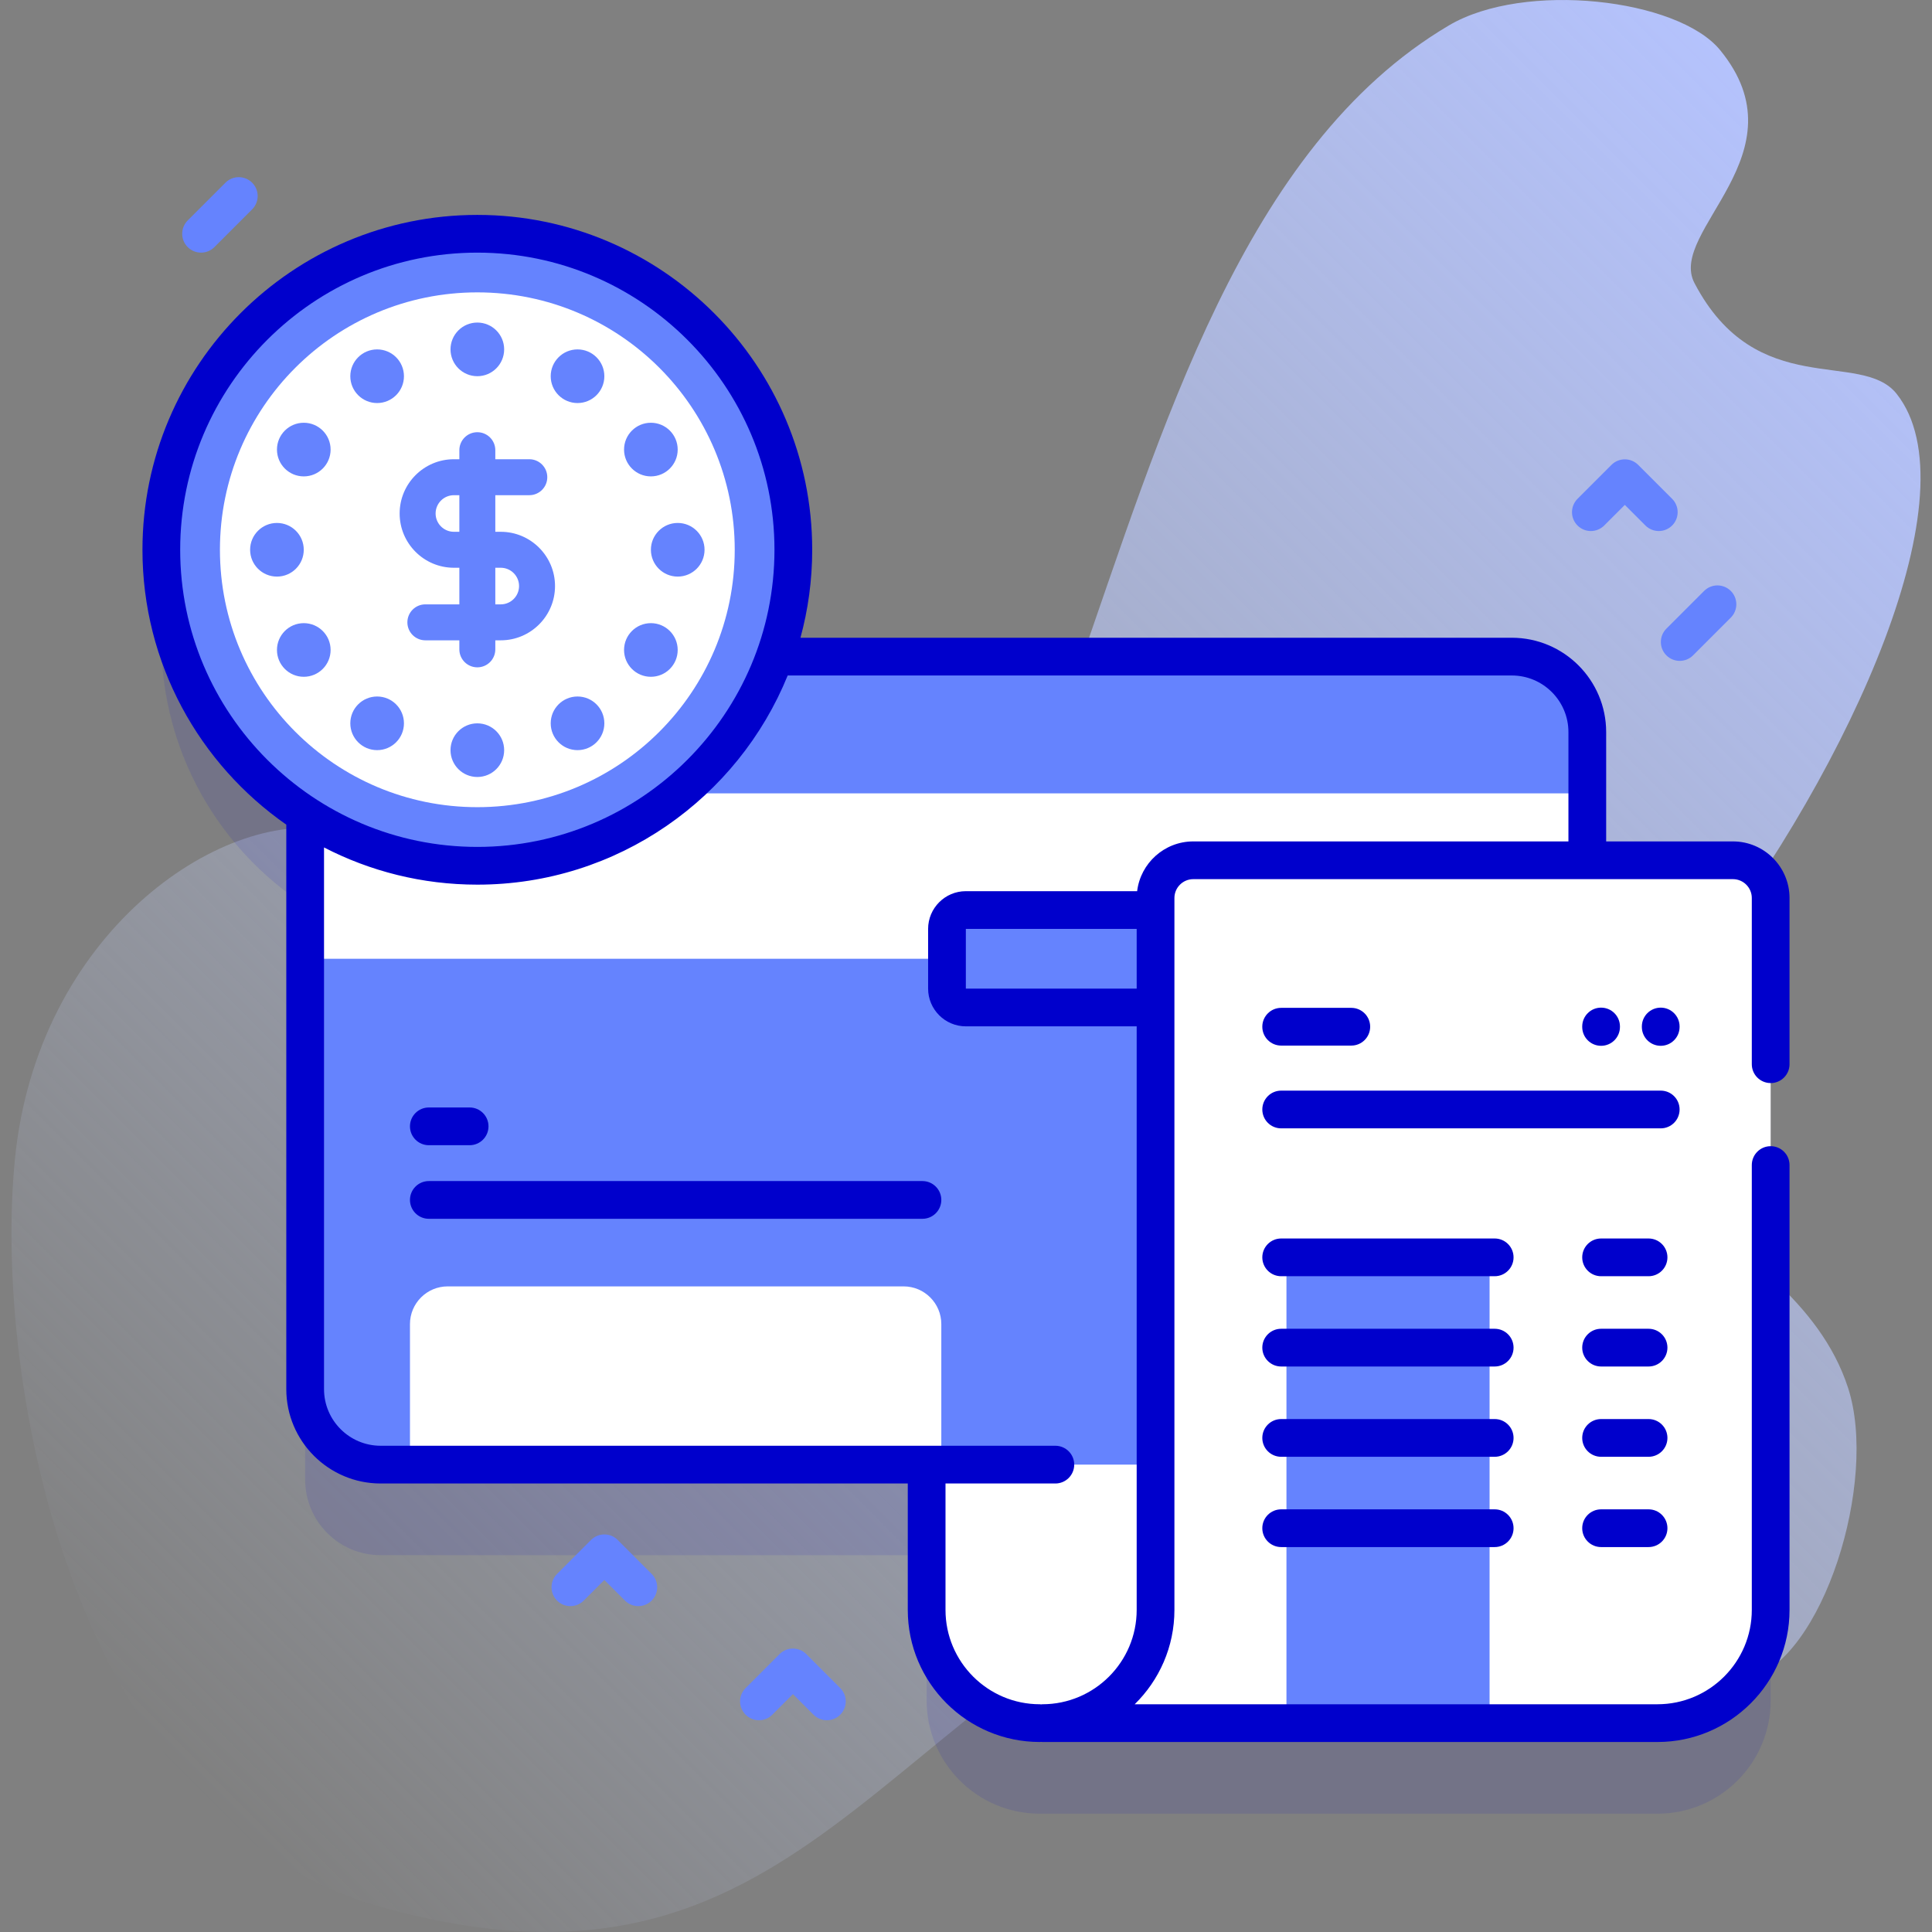 <svg id="Capa_1" enable-background="new 0 0 512 512" height="512" viewBox="0 0 512 512" width="512" xmlns="http://www.w3.org/2000/svg" xmlns:xlink="http://www.w3.org/1999/xlink"><rect x="0" y="0" width="512" height="512" fill="#808080" stroke="none"/><linearGradient id="SVGID_1_" gradientUnits="userSpaceOnUse" x1="85.517" x2="518.302" y1="508.393" y2="75.608"><stop offset="0" stop-color="#cedbfc" stop-opacity="0"/><stop offset="1" stop-color="#b4c2fc"/></linearGradient><g><g><path d="m455.813 13.236c-11.164-13.585-51.822-18.328-71.844-6.498-109.06 64.436-86.527 301.859-204.055 279.722-38.103-7.177-31.212-55.57-91.986-66.543-29.8-5.38-78.071 27.535-83.977 87.293-5.885 59.548 15.723 175.252 96.575 198.033 112.535 31.708 130.821-56.293 231.212-95.826 43.96-17.311 65.103 53.164 131.604 35.54 19.712-5.224 34.494-52.338 26.409-77.178-15.229-46.796-88.101-49.348-39.858-111.976 41.552-53.941 73.027-125.742 52.749-151.414-9.367-11.858-37.152 2.075-53.6-29.39-7.196-13.766 29.319-34.325 6.771-61.763z" fill="url(#SVGID_1_)"/></g><g><g><path d="m459.248 251.986h-38.596v-33.976c0-11.05-8.96-20-20-20h-195.328c3.178-8.845 4.919-18.375 4.919-28.315 0-46.251-37.494-83.745-83.745-83.745s-83.745 37.494-83.745 83.745c0 29.416 15.179 55.272 38.119 70.21v152.235c0 11.05 8.96 20 20 20h144.7v38.51c0 16.56 13.43 30 30 30l163.677-.004c16.57 0 30-13.43 30-30v-188.66c-.001-5.53-4.481-10-10.001-10z" fill="#00c" opacity=".1"/><g><path d="m387.441 292.59v164.06h-111.87c-16.57 0-30-13.44-30-30v-134.06z" fill="#fff"/><g><path d="m420.651 194.01v174.13c0 11.05-8.96 20-20 20h-299.78c-11.04 0-20-8.95-20-20v-174.13c0-11.05 8.96-20 20-20h299.78c11.04 0 20 8.95 20 20z" fill="#6583fe"/><path d="m249.458 388.141h-140.812v-37.235c0-5.523 4.477-10 10-10h120.812c5.523 0 10 4.477 10 10z" fill="#fff"/><path d="m80.871 210.25h339.78v43.83h-339.78z" fill="#fff"/><g><g><path d="m244.458 322.994h-130.812c-2.761 0-5-2.239-5-5s2.239-5 5-5h130.812c2.761 0 5 2.239 5 5s-2.239 5-5 5z" fill="#00c"/></g><g><path d="m124.458 303.493h-10.812c-2.761 0-5-2.239-5-5s2.239-5 5-5h10.812c2.761 0 5 2.239 5 5s-2.239 5-5 5z" fill="#00c"/></g></g><path d="m313.609 266.993h-57.651c-2.761 0-5-2.239-5-5v-15.825c0-2.761 2.239-5 5-5h57.651c2.761 0 5 2.239 5 5v15.825c0 2.761-2.238 5-5 5z" fill="#6583fe"/><path d="m347.469 266.993h-13.651c-2.761 0-5-2.239-5-5v-15.825c0-2.761 2.239-5 5-5h13.651c2.761 0 5 2.239 5 5v15.825c0 2.761-2.238 5-5 5z" fill="#d9d9ff"/></g><g><circle cx="126.498" cy="145.695" fill="#6583fe" r="83.745"/><circle cx="126.498" cy="145.695" fill="#fff" r="68.214"/><g fill="#6583fe"><path d="m132.707 140.931h-1.445v-9.701h9.009c2.631 0 4.765-2.133 4.765-4.765s-2.133-4.765-4.765-4.765h-9.009v-2.395c0-2.631-2.133-4.765-4.765-4.765-2.631 0-4.765 2.133-4.765 4.765v2.395h-1.444c-7.929 0-14.38 6.45-14.38 14.38s6.45 14.38 14.38 14.38h1.444v9.701h-9.008c-2.631 0-4.765 2.133-4.765 4.765s2.133 4.765 4.765 4.765h9.008v2.395c0 2.631 2.133 4.765 4.765 4.765 2.631 0 4.765-2.133 4.765-4.765v-2.395h1.445c7.929 0 14.379-6.45 14.379-14.38s-6.45-14.38-14.379-14.38zm-12.418 0c-2.675 0-4.85-2.176-4.85-4.85s2.176-4.85 4.85-4.85h1.444v9.701h-1.444zm12.418 19.23h-1.445v-9.701h1.445c2.674 0 4.85 2.176 4.85 4.85 0 2.675-2.176 4.851-4.85 4.851z"/><g><circle cx="126.498" cy="92.589" r="7.108"/><circle cx="126.498" cy="198.802" r="7.108"/></g><g><circle cx="99.944" cy="99.704" r="7.108"/><circle cx="153.051" cy="191.687" r="7.108"/></g><g><circle cx="80.506" cy="119.142" r="7.108"/><circle cx="172.489" cy="172.249" r="7.108"/></g><g><circle cx="73.391" cy="145.695" r="7.108"/><circle cx="179.604" cy="145.695" r="7.108"/></g><g><circle cx="80.506" cy="172.249" r="7.108"/><circle cx="172.489" cy="119.142" r="7.108"/></g><g><circle cx="99.944" cy="191.687" r="7.108"/><circle cx="153.051" cy="99.704" r="7.108"/></g></g></g><g><path d="m276.228 456.646h163.02c16.57 0 30-13.43 30-30v-188.66c0-5.53-4.48-10-10-10h-143.02c-5.52 0-10 4.47-10 10v188.66c0 16.57-13.43 30-30 30z" fill="#fff"/><path d="m340.924 333.213h53.828v123.437h-53.828z" fill="#6583fe"/><path d="m469.244 287.027c2.761 0 5-2.239 5-5v-44.044c0-8.271-6.729-15-15-15h-33.594v-28.973c0-13.785-11.215-25-25-25h-188.521c2.026-7.433 3.114-15.248 3.114-23.314 0-48.934-39.811-88.745-88.746-88.745-48.934 0-88.745 39.811-88.745 88.745 0 30.13 15.096 56.795 38.118 72.844v149.6c0 13.785 11.215 25 25 25h139.699v33.505c0 19.299 15.701 35 35 35 .113 0 .218-.026.329-.033.112.008.22.034.334.034h163.012c19.299 0 35-15.701 35-35v-117.896c0-2.761-2.239-5-5-5s-5 2.239-5 5v117.896c0 13.785-11.215 25-25 25h-138.54c6.493-6.357 10.528-15.216 10.528-25v-188.663c0-2.757 2.243-5 5-5h143.012c2.757 0 5 2.243 5 5v44.044c0 2.762 2.239 5 5 5zm-421.492-141.332c0-43.42 35.325-78.745 78.745-78.745s78.746 35.325 78.746 78.745-35.325 78.746-78.746 78.746-78.745-35.325-78.745-78.746zm253.48 116.295h-45.272v-15.82h45.272zm.121-25.82h-45.393c-5.514 0-10 4.486-10 10v15.82c0 5.514 4.486 10 10 10h45.272v154.655c0 13.785-11.215 25-25 25-.113 0-.218.026-.329.033-.112-.008-.22-.034-.334-.034-13.785 0-25-11.215-25-25v-33.504h29.111c2.761 0 5-2.239 5-5s-2.239-5-5-5h-178.81c-8.271 0-15-6.729-15-15v-143.56c12.18 6.299 25.995 9.861 40.627 9.861 37.158 0 69.049-22.958 82.25-55.431h191.903c8.271 0 15 6.729 15 15v28.973h-99.417c-7.657 0-13.98 5.769-14.88 13.187z" fill="#00c"/></g><g><g><path d="m440.109 299.027h-100.582c-2.761 0-5-2.239-5-5s2.239-5 5-5h100.583c2.761 0 5 2.239 5 5s-2.24 5-5.001 5z" fill="#00c"/></g><g><path d="m358.109 277.092h-18.583c-2.761 0-5-2.239-5-5s2.239-5 5-5h18.583c2.761 0 5 2.239 5 5s-2.239 5-5 5z" fill="#00c"/></g><g><g><path d="m396.109 338.213h-56.583c-2.761 0-5-2.239-5-5s2.239-5 5-5h56.583c2.761 0 5 2.239 5 5s-2.239 5-5 5z" fill="#00c"/></g><g><path d="m396.109 362.138h-56.583c-2.761 0-5-2.239-5-5s2.239-5 5-5h56.583c2.761 0 5 2.239 5 5s-2.239 5-5 5z" fill="#00c"/></g><g><path d="m396.109 386.064h-56.583c-2.761 0-5-2.239-5-5s2.239-5 5-5h56.583c2.761 0 5 2.239 5 5s-2.239 5-5 5z" fill="#00c"/></g><g><path d="m396.109 409.99h-56.583c-2.761 0-5-2.239-5-5s2.239-5 5-5h56.583c2.761 0 5 2.239 5 5s-2.239 5-5 5z" fill="#00c"/></g></g><g><g><path d="m436.887 338.213h-12.583c-2.761 0-5-2.239-5-5s2.239-5 5-5h12.583c2.761 0 5 2.239 5 5s-2.239 5-5 5z" fill="#00c"/></g><g><path d="m436.887 362.138h-12.583c-2.761 0-5-2.239-5-5s2.239-5 5-5h12.583c2.761 0 5 2.239 5 5s-2.239 5-5 5z" fill="#00c"/></g><g><path d="m436.887 386.064h-12.583c-2.761 0-5-2.239-5-5s2.239-5 5-5h12.583c2.761 0 5 2.239 5 5s-2.239 5-5 5z" fill="#00c"/></g><g><path d="m436.887 409.99h-12.583c-2.761 0-5-2.239-5-5s2.239-5 5-5h12.583c2.761 0 5 2.239 5 5s-2.239 5-5 5z" fill="#00c"/></g></g><g><path d="m440.109 277.15c-2.761 0-5-2.239-5-5v-.115c0-2.761 2.239-5 5-5s5 2.239 5 5v.115c0 2.761-2.239 5-5 5z" fill="#00c"/></g><g><path d="m424.304 277.15c-2.761 0-5-2.239-5-5v-.115c0-2.761 2.239-5 5-5s5 2.239 5 5v.115c0 2.761-2.239 5-5 5z" fill="#00c"/></g></g></g></g><g fill="#6583fe"><path d="m219.131 455.884c-1.28 0-2.559-.488-3.536-1.464l-5.464-5.464-5.464 5.464c-1.953 1.952-5.118 1.952-7.071 0-1.953-1.953-1.953-5.119 0-7.071l9-9c1.953-1.952 5.118-1.952 7.071 0l9 9c1.953 1.953 1.953 5.119 0 7.071-.977.976-2.256 1.464-3.536 1.464z"/><path d="m169.16 425.64c-1.28 0-2.559-.488-3.536-1.464l-5.464-5.464-5.464 5.464c-1.953 1.952-5.118 1.952-7.071 0-1.953-1.953-1.953-5.119 0-7.071l9-9c1.953-1.952 5.118-1.952 7.071 0l9 9c1.953 1.953 1.953 5.119 0 7.071-.977.976-2.257 1.464-3.536 1.464z"/><path d="m439.595 140.73c-1.28 0-2.559-.488-3.536-1.464l-5.464-5.464-5.464 5.464c-1.953 1.952-5.118 1.952-7.071 0-1.953-1.953-1.953-5.119 0-7.071l9-9c1.953-1.952 5.118-1.952 7.071 0l9 9c1.953 1.953 1.953 5.119 0 7.071-.977.976-2.256 1.464-3.536 1.464z"/><path d="m53.284 66.95c-1.28 0-2.559-.488-3.536-1.464-1.953-1.953-1.953-5.119 0-7.071l10-10c1.953-1.952 5.118-1.952 7.071 0 1.953 1.953 1.953 5.119 0 7.071l-10 10c-.976.976-2.255 1.464-3.535 1.464z"/><path d="m445.144 175.14c-1.28 0-2.559-.488-3.536-1.464-1.953-1.953-1.953-5.119 0-7.071l10-10c1.953-1.952 5.118-1.952 7.071 0 1.953 1.953 1.953 5.119 0 7.071l-10 10c-.976.976-2.255 1.464-3.535 1.464z"/></g></g></g></svg>